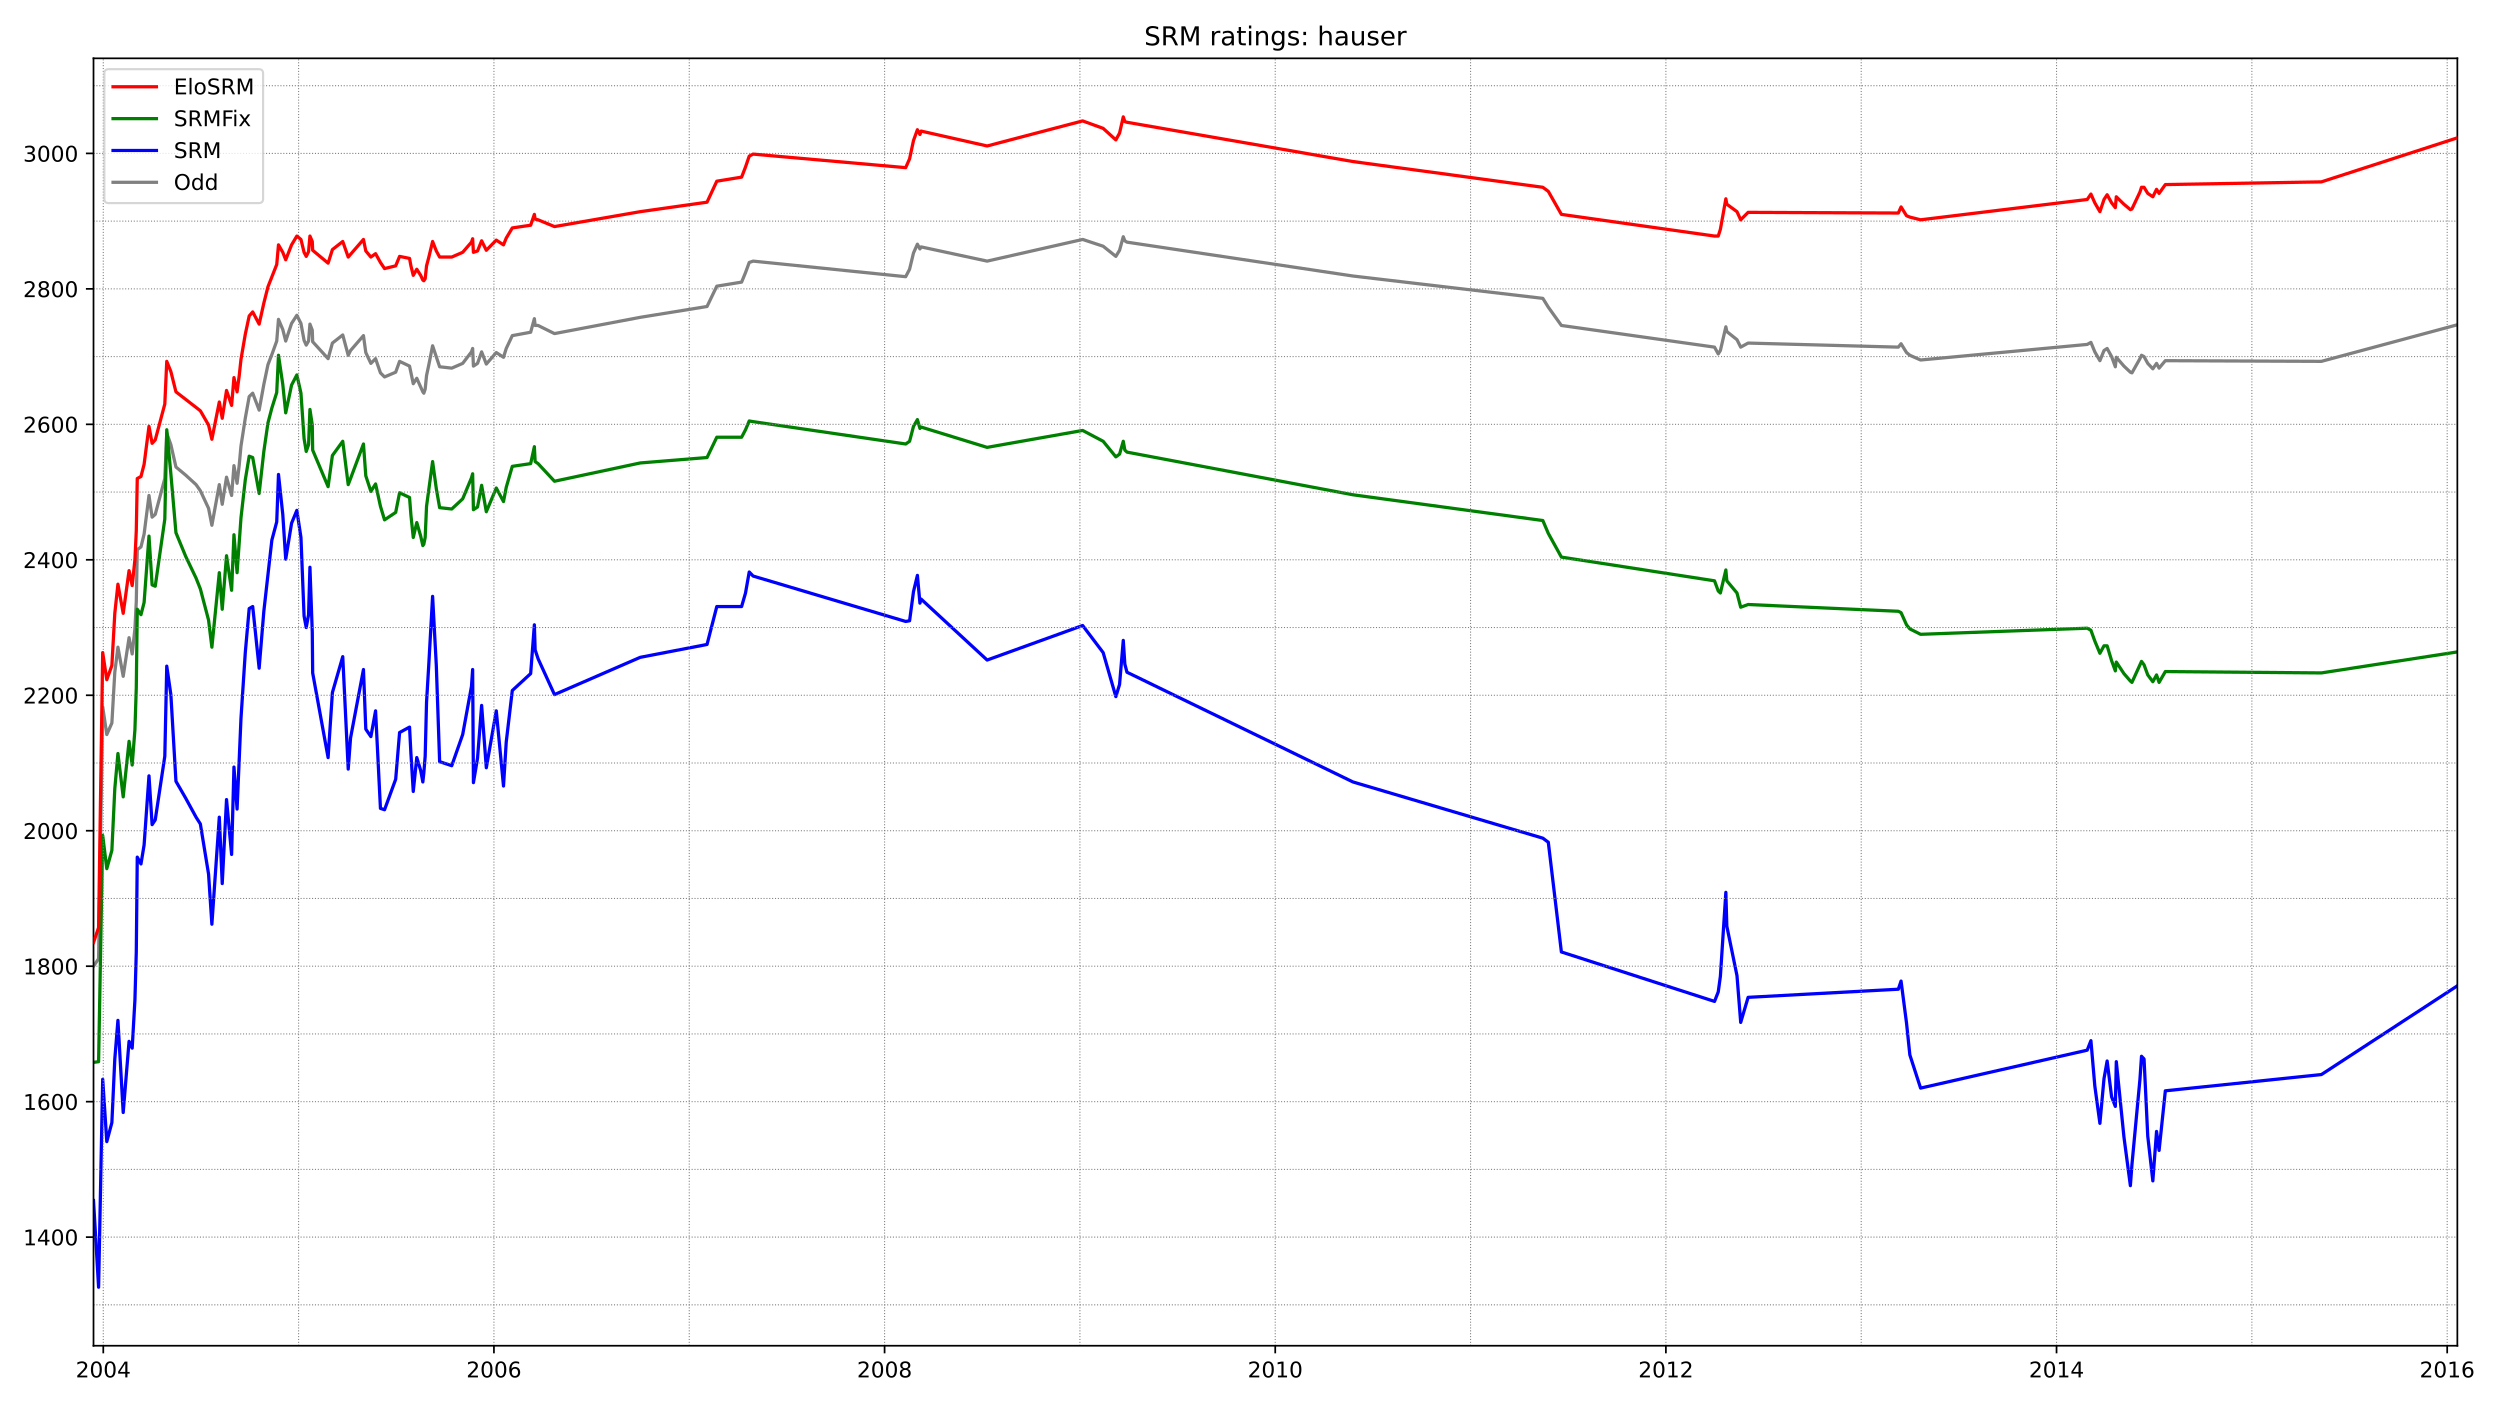 <?xml version="1.0" encoding="utf-8" standalone="no"?>
<!DOCTYPE svg PUBLIC "-//W3C//DTD SVG 1.1//EN"
  "http://www.w3.org/Graphics/SVG/1.1/DTD/svg11.dtd">
<!-- Created with matplotlib (https://matplotlib.org/) -->
<svg height="648pt" version="1.1" viewBox="0 0 1152 648" width="1152pt" xmlns="http://www.w3.org/2000/svg" xmlns:xlink="http://www.w3.org/1999/xlink">
 <defs>
  <style type="text/css">*{stroke-linecap:butt;stroke-linejoin:round;}</style>
 </defs>
 <g id="figure_1">
  <g id="patch_1">
   <path d="M 0 648 
L 1152 648 
L 1152 0 
L 0 0 
z
" style="fill:#ffffff;"/>
  </g>
  <g id="axes_1">
   <g id="patch_2">
    <path d="M 43.09 620.12 
L 1132.346 620.12 
L 1132.346 26.88 
L 43.09 26.88 
z
" style="fill:#ffffff;"/>
   </g>
   <g id="line2d_1">
    <path clip-path="url(#pc96d328f8b)" d="M 43.09 445.219 
L 45.43 441.786 
L 47.32 325.685 
L 49.21 338.481 
L 51.551 333.175 
L 52.901 309.768 
L 54.341 298.22 
L 56.771 311.64 
L 59.471 293.85 
L 60.911 301.341 
L 62.171 289.793 
L 62.801 277.309 
L 63.251 253.277 
L 64.962 252.029 
L 66.402 246.099 
L 68.652 228.309 
L 70.092 238.297 
L 71.532 237.048 
L 75.942 220.507 
L 76.842 199.596 
L 78.732 204.902 
L 81.073 215.201 
L 85.573 218.946 
L 90.343 223.316 
L 92.323 226.125 
L 96.104 234.239 
L 97.634 242.042 
L 101.054 223.316 
L 102.404 232.367 
L 104.384 219.883 
L 106.724 228.309 
L 107.805 214.577 
L 109.245 222.692 
L 110.235 214.265 
L 111.045 205.526 
L 113.025 192.73 
L 114.825 182.743 
L 116.445 181.182 
L 119.415 188.985 
L 121.575 177.125 
L 123.466 168.074 
L 125.266 163.393 
L 127.516 157.151 
L 128.326 147.163 
L 130.306 151.845 
L 131.656 157.151 
L 134.356 149.036 
L 136.787 145.291 
L 138.677 149.036 
L 140.117 156.839 
L 141.107 159.023 
L 142.187 157.151 
L 142.817 149.348 
L 143.897 152.157 
L 144.077 157.463 
L 151.188 165.265 
L 153.168 158.087 
L 157.938 154.342 
L 160.458 163.705 
L 161.538 161.52 
L 167.479 154.654 
L 168.559 162.456 
L 170.899 167.45 
L 173.059 165.265 
L 175.309 171.819 
L 177.199 173.692 
L 182.33 171.507 
L 184.13 166.514 
L 188.72 168.698 
L 190.43 176.813 
L 192.05 174.316 
L 194.841 180.558 
L 195.291 181.182 
L 195.921 179.31 
L 196.551 173.068 
L 197.541 168.386 
L 199.341 159.335 
L 202.581 169.01 
L 208.162 169.635 
L 213.202 167.45 
L 217.252 162.144 
L 217.792 160.584 
L 218.152 168.698 
L 220.042 167.45 
L 221.933 162.144 
L 224.093 167.762 
L 228.683 162.456 
L 232.013 164.641 
L 233.273 160.584 
L 236.063 154.654 
L 244.524 153.093 
L 246.234 146.851 
L 246.594 149.972 
L 247.944 149.972 
L 255.505 153.718 
L 295.018 146.227 
L 325.8 141.234 
L 330.3 131.87 
L 341.731 129.998 
L 343.531 125.628 
L 345.241 120.947 
L 347.041 120.323 
L 417.336 127.501 
L 419.136 124.068 
L 420.936 116.578 
L 422.737 112.52 
L 423.907 114.705 
L 424.447 113.769 
L 454.869 120.323 
L 498.882 110.336 
L 508.333 113.457 
L 514.183 118.138 
L 515.893 115.329 
L 517.603 109.087 
L 518.323 110.96 
L 519.313 111.584 
L 623.451 127.189 
L 710.937 137.488 
L 713.457 141.546 
L 719.487 149.972 
L 790.052 159.96 
L 791.762 163.081 
L 792.752 161.52 
L 795.273 150.597 
L 795.723 152.781 
L 800.403 156.526 
L 802.113 159.96 
L 805.533 158.087 
L 874.748 159.96 
L 876.008 158.399 
L 878.528 162.456 
L 880.059 163.705 
L 885.009 165.889 
L 961.784 158.711 
L 963.494 157.775 
L 965.295 162.144 
L 967.635 166.202 
L 969.525 161.52 
L 970.965 160.584 
L 973.035 164.329 
L 974.745 169.01 
L 975.195 164.641 
L 978.705 168.698 
L 981.676 171.507 
L 982.396 171.819 
L 986.086 165.265 
L 986.806 163.705 
L 987.976 164.329 
L 989.686 167.45 
L 992.026 169.947 
L 993.736 167.45 
L 994.907 169.635 
L 997.787 166.202 
L 1069.702 166.514 
L 1132.346 149.66 
L 1132.346 149.66 
" style="fill:none;stroke:#808080;stroke-linecap:square;stroke-width:1.5;"/>
   </g>
   <g id="line2d_2">
    <path clip-path="url(#pc96d328f8b)" d="M 43.09 553.206 
L 45.43 593.155 
L 47.32 497.34 
L 49.21 526.053 
L 51.551 517.314 
L 52.901 487.977 
L 54.341 470.187 
L 56.771 512.633 
L 59.471 479.862 
L 60.911 482.983 
L 62.171 460.824 
L 62.801 438.665 
L 63.251 394.971 
L 64.962 398.092 
L 66.402 389.353 
L 68.652 357.519 
L 70.092 379.99 
L 71.532 377.805 
L 75.942 348.468 
L 76.842 306.959 
L 78.732 320.067 
L 81.073 360.016 
L 85.573 367.818 
L 90.343 376.557 
L 92.323 379.678 
L 96.104 402.773 
L 97.634 425.869 
L 101.054 376.557 
L 102.404 407.143 
L 104.384 368.442 
L 106.724 393.723 
L 107.805 353.462 
L 109.245 372.812 
L 111.045 330.99 
L 113.025 300.717 
L 114.825 280.43 
L 116.445 279.494 
L 119.415 307.895 
L 121.575 281.679 
L 125.266 248.908 
L 127.516 240.481 
L 128.326 218.634 
L 130.306 237.048 
L 131.656 257.647 
L 134.356 241.106 
L 136.787 235.176 
L 138.677 247.66 
L 140.117 283.863 
L 141.107 289.169 
L 142.187 283.239 
L 142.817 261.392 
L 143.897 291.354 
L 144.077 310.08 
L 151.188 349.092 
L 153.168 319.131 
L 157.938 302.589 
L 160.458 354.398 
L 161.538 340.041 
L 167.479 308.519 
L 168.559 335.984 
L 170.899 339.417 
L 173.059 327.557 
L 175.309 372.5 
L 177.199 373.124 
L 182.33 359.079 
L 184.13 337.545 
L 188.72 335.048 
L 189.35 347.22 
L 190.43 364.697 
L 192.05 349.092 
L 193.851 355.022 
L 194.841 360.328 
L 195.291 356.271 
L 195.921 348.468 
L 196.551 323.5 
L 197.541 306.959 
L 199.341 274.812 
L 201.051 306.647 
L 202.581 350.965 
L 208.162 352.837 
L 213.202 338.481 
L 217.252 316.322 
L 217.792 308.519 
L 218.152 360.64 
L 220.042 349.404 
L 221.933 325.061 
L 224.093 353.774 
L 228.683 327.557 
L 232.013 362.2 
L 233.273 341.914 
L 236.063 318.194 
L 244.524 310.392 
L 246.234 287.921 
L 246.594 299.468 
L 247.944 303.526 
L 255.505 320.067 
L 295.018 302.901 
L 325.8 296.971 
L 330.3 279.494 
L 341.731 279.494 
L 343.531 273.252 
L 345.241 263.577 
L 347.041 265.449 
L 417.336 286.36 
L 419.136 286.048 
L 420.936 272.628 
L 422.737 265.137 
L 423.907 277.933 
L 424.447 276.061 
L 454.869 304.15 
L 498.882 288.233 
L 508.333 300.717 
L 514.183 321.003 
L 515.893 315.385 
L 517.603 295.099 
L 518.323 306.022 
L 519.313 309.768 
L 623.451 360.328 
L 710.937 386.232 
L 713.457 388.105 
L 719.487 438.665 
L 790.052 461.448 
L 791.762 457.079 
L 792.752 449.901 
L 795.273 411.2 
L 795.723 426.805 
L 800.403 449.588 
L 802.113 471.123 
L 805.533 459.576 
L 874.748 455.83 
L 876.008 452.085 
L 878.528 471.435 
L 880.059 486.104 
L 885.009 501.397 
L 961.784 483.919 
L 963.494 479.55 
L 965.295 500.461 
L 967.635 517.626 
L 969.525 497.028 
L 970.965 488.913 
L 973.035 505.454 
L 974.745 509.824 
L 975.195 489.225 
L 978.705 523.868 
L 981.676 546.34 
L 982.396 536.664 
L 986.086 497.34 
L 986.806 486.728 
L 987.976 487.977 
L 989.686 523.556 
L 992.026 544.155 
L 993.736 521.372 
L 994.907 530.11 
L 997.787 502.645 
L 1069.702 495.155 
L 1132.346 454.27 
L 1132.346 454.27 
" style="fill:none;stroke:#0000ff;stroke-linecap:square;stroke-width:1.5;"/>
   </g>
   <g id="matplotlib.axis_1">
    <g id="xtick_1">
     <g id="line2d_3">
      <defs>
       <path d="M 0 0 
L 0 3.5 
" id="m92bef6c85a" style="stroke:#000000;stroke-width:0.8;"/>
      </defs>
      <g>
       <use style="stroke:#000000;stroke-width:0.8;" x="47.59" xlink:href="#m92bef6c85a" y="620.12"/>
      </g>
     </g>
     <g id="text_1">
      <!-- 2004 -->
      <g transform="translate(34.865 634.718)scale(0.1 -0.1)">
       <defs>
        <path d="M 19.188 8.297 
L 53.609 8.297 
L 53.609 0 
L 7.328 0 
L 7.328 8.297 
Q 12.938 14.109 22.625 23.891 
Q 32.328 33.688 34.812 36.531 
Q 39.547 41.844 41.422 45.531 
Q 43.312 49.219 43.312 52.781 
Q 43.312 58.594 39.234 62.25 
Q 35.156 65.922 28.609 65.922 
Q 23.969 65.922 18.812 64.312 
Q 13.672 62.703 7.812 59.422 
L 7.812 69.391 
Q 13.766 71.781 18.938 73 
Q 24.125 74.219 28.422 74.219 
Q 39.75 74.219 46.484 68.547 
Q 53.219 62.891 53.219 53.422 
Q 53.219 48.922 51.531 44.891 
Q 49.859 40.875 45.406 35.406 
Q 44.188 33.984 37.641 27.219 
Q 31.109 20.453 19.188 8.297 
z
" id="DejaVuSans-50"/>
        <path d="M 31.781 66.406 
Q 24.172 66.406 20.328 58.906 
Q 16.5 51.422 16.5 36.375 
Q 16.5 21.391 20.328 13.891 
Q 24.172 6.391 31.781 6.391 
Q 39.453 6.391 43.281 13.891 
Q 47.125 21.391 47.125 36.375 
Q 47.125 51.422 43.281 58.906 
Q 39.453 66.406 31.781 66.406 
z
M 31.781 74.219 
Q 44.047 74.219 50.516 64.516 
Q 56.984 54.828 56.984 36.375 
Q 56.984 17.969 50.516 8.266 
Q 44.047 -1.422 31.781 -1.422 
Q 19.531 -1.422 13.062 8.266 
Q 6.594 17.969 6.594 36.375 
Q 6.594 54.828 13.062 64.516 
Q 19.531 74.219 31.781 74.219 
z
" id="DejaVuSans-48"/>
        <path d="M 37.797 64.312 
L 12.891 25.391 
L 37.797 25.391 
z
M 35.203 72.906 
L 47.609 72.906 
L 47.609 25.391 
L 58.016 25.391 
L 58.016 17.188 
L 47.609 17.188 
L 47.609 0 
L 37.797 0 
L 37.797 17.188 
L 4.891 17.188 
L 4.891 26.703 
z
" id="DejaVuSans-52"/>
       </defs>
       <use xlink:href="#DejaVuSans-50"/>
       <use x="63.623" xlink:href="#DejaVuSans-48"/>
       <use x="127.246" xlink:href="#DejaVuSans-48"/>
       <use x="190.869" xlink:href="#DejaVuSans-52"/>
      </g>
     </g>
    </g>
    <g id="xtick_2">
     <g id="line2d_4">
      <g>
       <use style="stroke:#000000;stroke-width:0.8;" x="227.603" xlink:href="#m92bef6c85a" y="620.12"/>
      </g>
     </g>
     <g id="text_2">
      <!-- 2006 -->
      <g transform="translate(214.878 634.718)scale(0.1 -0.1)">
       <defs>
        <path d="M 33.016 40.375 
Q 26.375 40.375 22.484 35.828 
Q 18.609 31.297 18.609 23.391 
Q 18.609 15.531 22.484 10.953 
Q 26.375 6.391 33.016 6.391 
Q 39.656 6.391 43.531 10.953 
Q 47.406 15.531 47.406 23.391 
Q 47.406 31.297 43.531 35.828 
Q 39.656 40.375 33.016 40.375 
z
M 52.594 71.297 
L 52.594 62.312 
Q 48.875 64.062 45.094 64.984 
Q 41.312 65.922 37.594 65.922 
Q 27.828 65.922 22.672 59.328 
Q 17.531 52.734 16.797 39.406 
Q 19.672 43.656 24.016 45.922 
Q 28.375 48.188 33.594 48.188 
Q 44.578 48.188 50.953 41.516 
Q 57.328 34.859 57.328 23.391 
Q 57.328 12.156 50.688 5.359 
Q 44.047 -1.422 33.016 -1.422 
Q 20.359 -1.422 13.672 8.266 
Q 6.984 17.969 6.984 36.375 
Q 6.984 53.656 15.188 63.938 
Q 23.391 74.219 37.203 74.219 
Q 40.922 74.219 44.703 73.484 
Q 48.484 72.75 52.594 71.297 
z
" id="DejaVuSans-54"/>
       </defs>
       <use xlink:href="#DejaVuSans-50"/>
       <use x="63.623" xlink:href="#DejaVuSans-48"/>
       <use x="127.246" xlink:href="#DejaVuSans-48"/>
       <use x="190.869" xlink:href="#DejaVuSans-54"/>
      </g>
     </g>
    </g>
    <g id="xtick_3">
     <g id="line2d_5">
      <g>
       <use style="stroke:#000000;stroke-width:0.8;" x="407.615" xlink:href="#m92bef6c85a" y="620.12"/>
      </g>
     </g>
     <g id="text_3">
      <!-- 2008 -->
      <g transform="translate(394.89 634.718)scale(0.1 -0.1)">
       <defs>
        <path d="M 31.781 34.625 
Q 24.75 34.625 20.719 30.859 
Q 16.703 27.094 16.703 20.516 
Q 16.703 13.922 20.719 10.156 
Q 24.75 6.391 31.781 6.391 
Q 38.812 6.391 42.859 10.172 
Q 46.922 13.969 46.922 20.516 
Q 46.922 27.094 42.891 30.859 
Q 38.875 34.625 31.781 34.625 
z
M 21.922 38.812 
Q 15.578 40.375 12.031 44.719 
Q 8.5 49.078 8.5 55.328 
Q 8.5 64.062 14.719 69.141 
Q 20.953 74.219 31.781 74.219 
Q 42.672 74.219 48.875 69.141 
Q 55.078 64.062 55.078 55.328 
Q 55.078 49.078 51.531 44.719 
Q 48 40.375 41.703 38.812 
Q 48.828 37.156 52.797 32.312 
Q 56.781 27.484 56.781 20.516 
Q 56.781 9.906 50.312 4.234 
Q 43.844 -1.422 31.781 -1.422 
Q 19.734 -1.422 13.25 4.234 
Q 6.781 9.906 6.781 20.516 
Q 6.781 27.484 10.781 32.312 
Q 14.797 37.156 21.922 38.812 
z
M 18.312 54.391 
Q 18.312 48.734 21.844 45.562 
Q 25.391 42.391 31.781 42.391 
Q 38.141 42.391 41.719 45.562 
Q 45.312 48.734 45.312 54.391 
Q 45.312 60.062 41.719 63.234 
Q 38.141 66.406 31.781 66.406 
Q 25.391 66.406 21.844 63.234 
Q 18.312 60.062 18.312 54.391 
z
" id="DejaVuSans-56"/>
       </defs>
       <use xlink:href="#DejaVuSans-50"/>
       <use x="63.623" xlink:href="#DejaVuSans-48"/>
       <use x="127.246" xlink:href="#DejaVuSans-48"/>
       <use x="190.869" xlink:href="#DejaVuSans-56"/>
      </g>
     </g>
    </g>
    <g id="xtick_4">
     <g id="line2d_6">
      <g>
       <use style="stroke:#000000;stroke-width:0.8;" x="587.628" xlink:href="#m92bef6c85a" y="620.12"/>
      </g>
     </g>
     <g id="text_4">
      <!-- 2010 -->
      <g transform="translate(574.903 634.718)scale(0.1 -0.1)">
       <defs>
        <path d="M 12.406 8.297 
L 28.516 8.297 
L 28.516 63.922 
L 10.984 60.406 
L 10.984 69.391 
L 28.422 72.906 
L 38.281 72.906 
L 38.281 8.297 
L 54.391 8.297 
L 54.391 0 
L 12.406 0 
z
" id="DejaVuSans-49"/>
       </defs>
       <use xlink:href="#DejaVuSans-50"/>
       <use x="63.623" xlink:href="#DejaVuSans-48"/>
       <use x="127.246" xlink:href="#DejaVuSans-49"/>
       <use x="190.869" xlink:href="#DejaVuSans-48"/>
      </g>
     </g>
    </g>
    <g id="xtick_5">
     <g id="line2d_7">
      <g>
       <use style="stroke:#000000;stroke-width:0.8;" x="767.641" xlink:href="#m92bef6c85a" y="620.12"/>
      </g>
     </g>
     <g id="text_5">
      <!-- 2012 -->
      <g transform="translate(754.916 634.718)scale(0.1 -0.1)">
       <use xlink:href="#DejaVuSans-50"/>
       <use x="63.623" xlink:href="#DejaVuSans-48"/>
       <use x="127.246" xlink:href="#DejaVuSans-49"/>
       <use x="190.869" xlink:href="#DejaVuSans-50"/>
      </g>
     </g>
    </g>
    <g id="xtick_6">
     <g id="line2d_8">
      <g>
       <use style="stroke:#000000;stroke-width:0.8;" x="947.653" xlink:href="#m92bef6c85a" y="620.12"/>
      </g>
     </g>
     <g id="text_6">
      <!-- 2014 -->
      <g transform="translate(934.928 634.718)scale(0.1 -0.1)">
       <use xlink:href="#DejaVuSans-50"/>
       <use x="63.623" xlink:href="#DejaVuSans-48"/>
       <use x="127.246" xlink:href="#DejaVuSans-49"/>
       <use x="190.869" xlink:href="#DejaVuSans-52"/>
      </g>
     </g>
    </g>
    <g id="xtick_7">
     <g id="line2d_9">
      <g>
       <use style="stroke:#000000;stroke-width:0.8;" x="1127.666" xlink:href="#m92bef6c85a" y="620.12"/>
      </g>
     </g>
     <g id="text_7">
      <!-- 2016 -->
      <g transform="translate(1114.941 634.718)scale(0.1 -0.1)">
       <use xlink:href="#DejaVuSans-50"/>
       <use x="63.623" xlink:href="#DejaVuSans-48"/>
       <use x="127.246" xlink:href="#DejaVuSans-49"/>
       <use x="190.869" xlink:href="#DejaVuSans-54"/>
      </g>
     </g>
    </g>
   </g>
   <g id="matplotlib.axis_2">
    <g id="ytick_1">
     <g id="line2d_10">
      <defs>
       <path d="M 0 0 
L -3.5 0 
" id="med035b6b51" style="stroke:#000000;stroke-width:0.8;"/>
      </defs>
      <g>
       <use style="stroke:#000000;stroke-width:0.8;" x="43.09" xlink:href="#med035b6b51" y="570.059"/>
      </g>
     </g>
     <g id="text_8">
      <!-- 1400 -->
      <g transform="translate(10.64 573.858)scale(0.1 -0.1)">
       <use xlink:href="#DejaVuSans-49"/>
       <use x="63.623" xlink:href="#DejaVuSans-52"/>
       <use x="127.246" xlink:href="#DejaVuSans-48"/>
       <use x="190.869" xlink:href="#DejaVuSans-48"/>
      </g>
     </g>
    </g>
    <g id="ytick_2">
     <g id="line2d_11">
      <g>
       <use style="stroke:#000000;stroke-width:0.8;" x="43.09" xlink:href="#med035b6b51" y="507.639"/>
      </g>
     </g>
     <g id="text_9">
      <!-- 1600 -->
      <g transform="translate(10.64 511.438)scale(0.1 -0.1)">
       <use xlink:href="#DejaVuSans-49"/>
       <use x="63.623" xlink:href="#DejaVuSans-54"/>
       <use x="127.246" xlink:href="#DejaVuSans-48"/>
       <use x="190.869" xlink:href="#DejaVuSans-48"/>
      </g>
     </g>
    </g>
    <g id="ytick_3">
     <g id="line2d_12">
      <g>
       <use style="stroke:#000000;stroke-width:0.8;" x="43.09" xlink:href="#med035b6b51" y="445.219"/>
      </g>
     </g>
     <g id="text_10">
      <!-- 1800 -->
      <g transform="translate(10.64 449.018)scale(0.1 -0.1)">
       <use xlink:href="#DejaVuSans-49"/>
       <use x="63.623" xlink:href="#DejaVuSans-56"/>
       <use x="127.246" xlink:href="#DejaVuSans-48"/>
       <use x="190.869" xlink:href="#DejaVuSans-48"/>
      </g>
     </g>
    </g>
    <g id="ytick_4">
     <g id="line2d_13">
      <g>
       <use style="stroke:#000000;stroke-width:0.8;" x="43.09" xlink:href="#med035b6b51" y="382.799"/>
      </g>
     </g>
     <g id="text_11">
      <!-- 2000 -->
      <g transform="translate(10.64 386.598)scale(0.1 -0.1)">
       <use xlink:href="#DejaVuSans-50"/>
       <use x="63.623" xlink:href="#DejaVuSans-48"/>
       <use x="127.246" xlink:href="#DejaVuSans-48"/>
       <use x="190.869" xlink:href="#DejaVuSans-48"/>
      </g>
     </g>
    </g>
    <g id="ytick_5">
     <g id="line2d_14">
      <g>
       <use style="stroke:#000000;stroke-width:0.8;" x="43.09" xlink:href="#med035b6b51" y="320.379"/>
      </g>
     </g>
     <g id="text_12">
      <!-- 2200 -->
      <g transform="translate(10.64 324.178)scale(0.1 -0.1)">
       <use xlink:href="#DejaVuSans-50"/>
       <use x="63.623" xlink:href="#DejaVuSans-50"/>
       <use x="127.246" xlink:href="#DejaVuSans-48"/>
       <use x="190.869" xlink:href="#DejaVuSans-48"/>
      </g>
     </g>
    </g>
    <g id="ytick_6">
     <g id="line2d_15">
      <g>
       <use style="stroke:#000000;stroke-width:0.8;" x="43.09" xlink:href="#med035b6b51" y="257.959"/>
      </g>
     </g>
     <g id="text_13">
      <!-- 2400 -->
      <g transform="translate(10.64 261.758)scale(0.1 -0.1)">
       <use xlink:href="#DejaVuSans-50"/>
       <use x="63.623" xlink:href="#DejaVuSans-52"/>
       <use x="127.246" xlink:href="#DejaVuSans-48"/>
       <use x="190.869" xlink:href="#DejaVuSans-48"/>
      </g>
     </g>
    </g>
    <g id="ytick_7">
     <g id="line2d_16">
      <g>
       <use style="stroke:#000000;stroke-width:0.8;" x="43.09" xlink:href="#med035b6b51" y="195.539"/>
      </g>
     </g>
     <g id="text_14">
      <!-- 2600 -->
      <g transform="translate(10.64 199.338)scale(0.1 -0.1)">
       <use xlink:href="#DejaVuSans-50"/>
       <use x="63.623" xlink:href="#DejaVuSans-54"/>
       <use x="127.246" xlink:href="#DejaVuSans-48"/>
       <use x="190.869" xlink:href="#DejaVuSans-48"/>
      </g>
     </g>
    </g>
    <g id="ytick_8">
     <g id="line2d_17">
      <g>
       <use style="stroke:#000000;stroke-width:0.8;" x="43.09" xlink:href="#med035b6b51" y="133.119"/>
      </g>
     </g>
     <g id="text_15">
      <!-- 2800 -->
      <g transform="translate(10.64 136.918)scale(0.1 -0.1)">
       <use xlink:href="#DejaVuSans-50"/>
       <use x="63.623" xlink:href="#DejaVuSans-56"/>
       <use x="127.246" xlink:href="#DejaVuSans-48"/>
       <use x="190.869" xlink:href="#DejaVuSans-48"/>
      </g>
     </g>
    </g>
    <g id="ytick_9">
     <g id="line2d_18">
      <g>
       <use style="stroke:#000000;stroke-width:0.8;" x="43.09" xlink:href="#med035b6b51" y="70.699"/>
      </g>
     </g>
     <g id="text_16">
      <!-- 3000 -->
      <g transform="translate(10.64 74.498)scale(0.1 -0.1)">
       <defs>
        <path d="M 40.578 39.312 
Q 47.656 37.797 51.625 33 
Q 55.609 28.219 55.609 21.188 
Q 55.609 10.406 48.188 4.484 
Q 40.766 -1.422 27.094 -1.422 
Q 22.516 -1.422 17.656 -0.516 
Q 12.797 0.391 7.625 2.203 
L 7.625 11.719 
Q 11.719 9.328 16.594 8.109 
Q 21.484 6.891 26.812 6.891 
Q 36.078 6.891 40.938 10.547 
Q 45.797 14.203 45.797 21.188 
Q 45.797 27.641 41.281 31.266 
Q 36.766 34.906 28.719 34.906 
L 20.219 34.906 
L 20.219 43.016 
L 29.109 43.016 
Q 36.375 43.016 40.234 45.922 
Q 44.094 48.828 44.094 54.297 
Q 44.094 59.906 40.109 62.906 
Q 36.141 65.922 28.719 65.922 
Q 24.656 65.922 20.016 65.031 
Q 15.375 64.156 9.812 62.312 
L 9.812 71.094 
Q 15.438 72.656 20.344 73.438 
Q 25.25 74.219 29.594 74.219 
Q 40.828 74.219 47.359 69.109 
Q 53.906 64.016 53.906 55.328 
Q 53.906 49.266 50.438 45.094 
Q 46.969 40.922 40.578 39.312 
z
" id="DejaVuSans-51"/>
       </defs>
       <use xlink:href="#DejaVuSans-51"/>
       <use x="63.623" xlink:href="#DejaVuSans-48"/>
       <use x="127.246" xlink:href="#DejaVuSans-48"/>
       <use x="190.869" xlink:href="#DejaVuSans-48"/>
      </g>
     </g>
    </g>
   </g>
   <g id="line2d_19">
    <path clip-path="url(#pc96d328f8b)" d="M 43.09 489.537 
L 45.43 489.225 
L 47.32 384.984 
L 49.21 400.277 
L 51.551 391.85 
L 52.901 363.449 
L 54.341 347.22 
L 56.771 367.194 
L 59.471 341.602 
L 60.911 352.525 
L 62.171 336.296 
L 62.801 316.946 
L 63.251 280.742 
L 64.962 283.239 
L 66.402 277.621 
L 68.652 247.035 
L 70.092 269.507 
L 71.532 270.131 
L 75.942 239.233 
L 76.842 198.036 
L 78.732 218.322 
L 81.073 245.475 
L 85.573 256.398 
L 90.343 266.386 
L 92.323 271.379 
L 96.104 285.736 
L 97.634 298.22 
L 101.054 263.889 
L 102.404 280.742 
L 104.384 256.086 
L 106.724 272.003 
L 107.805 246.411 
L 109.245 263.889 
L 111.045 238.609 
L 113.025 221.131 
L 114.825 210.208 
L 116.445 210.832 
L 119.415 227.373 
L 121.575 208.023 
L 123.466 194.915 
L 125.266 188.049 
L 127.516 180.87 
L 128.326 163.705 
L 130.306 177.125 
L 131.656 190.233 
L 134.356 177.437 
L 136.787 172.756 
L 138.677 181.182 
L 140.117 202.093 
L 141.107 208.023 
L 142.187 204.902 
L 142.817 188.673 
L 143.897 195.851 
L 144.077 207.399 
L 151.188 224.252 
L 153.168 209.896 
L 157.938 203.341 
L 160.458 223.316 
L 161.538 220.507 
L 167.479 204.59 
L 168.559 219.259 
L 170.899 226.437 
L 173.059 223.004 
L 175.309 233.303 
L 177.199 239.545 
L 182.33 236.112 
L 184.13 227.061 
L 188.72 229.246 
L 189.35 237.36 
L 190.43 247.66 
L 192.05 240.793 
L 193.851 247.035 
L 194.841 251.405 
L 195.291 250.781 
L 195.921 247.66 
L 196.551 233.303 
L 199.341 212.704 
L 201.051 225.188 
L 202.581 233.927 
L 208.162 234.551 
L 213.202 229.87 
L 217.252 220.195 
L 217.792 218.322 
L 218.152 234.864 
L 220.042 233.615 
L 221.933 223.628 
L 224.093 235.8 
L 228.683 224.876 
L 232.013 231.118 
L 233.273 224.564 
L 236.063 214.889 
L 244.524 213.641 
L 246.234 205.838 
L 246.594 212.704 
L 247.944 213.641 
L 255.505 221.755 
L 295.018 213.329 
L 325.8 210.832 
L 330.3 201.469 
L 341.731 201.469 
L 343.531 198.036 
L 345.241 193.978 
L 347.041 194.291 
L 417.336 204.59 
L 419.136 203.341 
L 420.936 196.475 
L 422.737 193.354 
L 423.907 197.412 
L 424.447 196.787 
L 454.869 206.15 
L 498.882 198.348 
L 508.333 203.341 
L 514.183 210.52 
L 515.893 209.271 
L 517.603 203.341 
L 518.323 207.399 
L 519.313 208.335 
L 623.451 227.997 
L 710.937 239.857 
L 713.457 245.787 
L 719.487 256.711 
L 790.052 267.634 
L 791.762 272.316 
L 792.752 273.252 
L 795.273 262.64 
L 795.723 267.634 
L 800.403 273.252 
L 802.113 279.806 
L 805.533 278.558 
L 874.748 281.679 
L 876.008 282.303 
L 878.528 287.921 
L 880.059 289.793 
L 885.009 292.29 
L 961.784 289.481 
L 963.494 290.417 
L 965.295 295.411 
L 967.635 301.029 
L 969.525 297.596 
L 970.965 297.596 
L 973.035 304.462 
L 974.745 309.143 
L 975.195 305.086 
L 978.705 310.392 
L 981.676 313.825 
L 982.396 314.449 
L 986.806 304.774 
L 987.976 306.334 
L 989.686 311.016 
L 992.026 314.137 
L 993.736 311.016 
L 994.907 314.449 
L 997.787 309.455 
L 1069.702 310.08 
L 1132.346 300.405 
L 1132.346 300.405 
" style="fill:none;stroke:#008000;stroke-linecap:square;stroke-width:1.5;"/>
   </g>
   <g id="line2d_20">
    <path clip-path="url(#pc96d328f8b)" d="M 43.09 601.269 
L 1132.346 601.269 
" style="fill:none;stroke:#808080;stroke-dasharray:0.5,0.825;stroke-dashoffset:0;stroke-width:0.5;"/>
   </g>
   <g id="line2d_21">
    <path clip-path="url(#pc96d328f8b)" d="M 43.09 570.059 
L 1132.346 570.059 
" style="fill:none;stroke:#808080;stroke-dasharray:0.5,0.825;stroke-dashoffset:0;stroke-width:0.5;"/>
   </g>
   <g id="line2d_22">
    <path clip-path="url(#pc96d328f8b)" d="M 43.09 538.849 
L 1132.346 538.849 
" style="fill:none;stroke:#808080;stroke-dasharray:0.5,0.825;stroke-dashoffset:0;stroke-width:0.5;"/>
   </g>
   <g id="line2d_23">
    <path clip-path="url(#pc96d328f8b)" d="M 43.09 507.639 
L 1132.346 507.639 
" style="fill:none;stroke:#808080;stroke-dasharray:0.5,0.825;stroke-dashoffset:0;stroke-width:0.5;"/>
   </g>
   <g id="line2d_24">
    <path clip-path="url(#pc96d328f8b)" d="M 43.09 476.429 
L 1132.346 476.429 
" style="fill:none;stroke:#808080;stroke-dasharray:0.5,0.825;stroke-dashoffset:0;stroke-width:0.5;"/>
   </g>
   <g id="line2d_25">
    <path clip-path="url(#pc96d328f8b)" d="M 43.09 445.219 
L 1132.346 445.219 
" style="fill:none;stroke:#808080;stroke-dasharray:0.5,0.825;stroke-dashoffset:0;stroke-width:0.5;"/>
   </g>
   <g id="line2d_26">
    <path clip-path="url(#pc96d328f8b)" d="M 43.09 414.009 
L 1132.346 414.009 
" style="fill:none;stroke:#808080;stroke-dasharray:0.5,0.825;stroke-dashoffset:0;stroke-width:0.5;"/>
   </g>
   <g id="line2d_27">
    <path clip-path="url(#pc96d328f8b)" d="M 43.09 382.799 
L 1132.346 382.799 
" style="fill:none;stroke:#808080;stroke-dasharray:0.5,0.825;stroke-dashoffset:0;stroke-width:0.5;"/>
   </g>
   <g id="line2d_28">
    <path clip-path="url(#pc96d328f8b)" d="M 43.09 351.589 
L 1132.346 351.589 
" style="fill:none;stroke:#808080;stroke-dasharray:0.5,0.825;stroke-dashoffset:0;stroke-width:0.5;"/>
   </g>
   <g id="line2d_29">
    <path clip-path="url(#pc96d328f8b)" d="M 43.09 320.379 
L 1132.346 320.379 
" style="fill:none;stroke:#808080;stroke-dasharray:0.5,0.825;stroke-dashoffset:0;stroke-width:0.5;"/>
   </g>
   <g id="line2d_30">
    <path clip-path="url(#pc96d328f8b)" d="M 43.09 289.169 
L 1132.346 289.169 
" style="fill:none;stroke:#808080;stroke-dasharray:0.5,0.825;stroke-dashoffset:0;stroke-width:0.5;"/>
   </g>
   <g id="line2d_31">
    <path clip-path="url(#pc96d328f8b)" d="M 43.09 257.959 
L 1132.346 257.959 
" style="fill:none;stroke:#808080;stroke-dasharray:0.5,0.825;stroke-dashoffset:0;stroke-width:0.5;"/>
   </g>
   <g id="line2d_32">
    <path clip-path="url(#pc96d328f8b)" d="M 43.09 226.749 
L 1132.346 226.749 
" style="fill:none;stroke:#808080;stroke-dasharray:0.5,0.825;stroke-dashoffset:0;stroke-width:0.5;"/>
   </g>
   <g id="line2d_33">
    <path clip-path="url(#pc96d328f8b)" d="M 43.09 195.539 
L 1132.346 195.539 
" style="fill:none;stroke:#808080;stroke-dasharray:0.5,0.825;stroke-dashoffset:0;stroke-width:0.5;"/>
   </g>
   <g id="line2d_34">
    <path clip-path="url(#pc96d328f8b)" d="M 43.09 164.329 
L 1132.346 164.329 
" style="fill:none;stroke:#808080;stroke-dasharray:0.5,0.825;stroke-dashoffset:0;stroke-width:0.5;"/>
   </g>
   <g id="line2d_35">
    <path clip-path="url(#pc96d328f8b)" d="M 43.09 133.119 
L 1132.346 133.119 
" style="fill:none;stroke:#808080;stroke-dasharray:0.5,0.825;stroke-dashoffset:0;stroke-width:0.5;"/>
   </g>
   <g id="line2d_36">
    <path clip-path="url(#pc96d328f8b)" d="M 43.09 101.909 
L 1132.346 101.909 
" style="fill:none;stroke:#808080;stroke-dasharray:0.5,0.825;stroke-dashoffset:0;stroke-width:0.5;"/>
   </g>
   <g id="line2d_37">
    <path clip-path="url(#pc96d328f8b)" d="M 43.09 70.699 
L 1132.346 70.699 
" style="fill:none;stroke:#808080;stroke-dasharray:0.5,0.825;stroke-dashoffset:0;stroke-width:0.5;"/>
   </g>
   <g id="line2d_38">
    <path clip-path="url(#pc96d328f8b)" d="M 43.09 39.489 
L 1132.346 39.489 
" style="fill:none;stroke:#808080;stroke-dasharray:0.5,0.825;stroke-dashoffset:0;stroke-width:0.5;"/>
   </g>
   <g id="line2d_39">
    <path clip-path="url(#pc96d328f8b)" d="M 47.59 620.12 
L 47.59 26.88 
" style="fill:none;stroke:#808080;stroke-dasharray:0.5,0.825;stroke-dashoffset:0;stroke-width:0.5;"/>
   </g>
   <g id="line2d_40">
    <path clip-path="url(#pc96d328f8b)" d="M 137.597 620.12 
L 137.597 26.88 
" style="fill:none;stroke:#808080;stroke-dasharray:0.5,0.825;stroke-dashoffset:0;stroke-width:0.5;"/>
   </g>
   <g id="line2d_41">
    <path clip-path="url(#pc96d328f8b)" d="M 227.603 620.12 
L 227.603 26.88 
" style="fill:none;stroke:#808080;stroke-dasharray:0.5,0.825;stroke-dashoffset:0;stroke-width:0.5;"/>
   </g>
   <g id="line2d_42">
    <path clip-path="url(#pc96d328f8b)" d="M 317.609 620.12 
L 317.609 26.88 
" style="fill:none;stroke:#808080;stroke-dasharray:0.5,0.825;stroke-dashoffset:0;stroke-width:0.5;"/>
   </g>
   <g id="line2d_43">
    <path clip-path="url(#pc96d328f8b)" d="M 407.615 620.12 
L 407.615 26.88 
" style="fill:none;stroke:#808080;stroke-dasharray:0.5,0.825;stroke-dashoffset:0;stroke-width:0.5;"/>
   </g>
   <g id="line2d_44">
    <path clip-path="url(#pc96d328f8b)" d="M 497.622 620.12 
L 497.622 26.88 
" style="fill:none;stroke:#808080;stroke-dasharray:0.5,0.825;stroke-dashoffset:0;stroke-width:0.5;"/>
   </g>
   <g id="line2d_45">
    <path clip-path="url(#pc96d328f8b)" d="M 587.628 620.12 
L 587.628 26.88 
" style="fill:none;stroke:#808080;stroke-dasharray:0.5,0.825;stroke-dashoffset:0;stroke-width:0.5;"/>
   </g>
   <g id="line2d_46">
    <path clip-path="url(#pc96d328f8b)" d="M 677.634 620.12 
L 677.634 26.88 
" style="fill:none;stroke:#808080;stroke-dasharray:0.5,0.825;stroke-dashoffset:0;stroke-width:0.5;"/>
   </g>
   <g id="line2d_47">
    <path clip-path="url(#pc96d328f8b)" d="M 767.641 620.12 
L 767.641 26.88 
" style="fill:none;stroke:#808080;stroke-dasharray:0.5,0.825;stroke-dashoffset:0;stroke-width:0.5;"/>
   </g>
   <g id="line2d_48">
    <path clip-path="url(#pc96d328f8b)" d="M 857.647 620.12 
L 857.647 26.88 
" style="fill:none;stroke:#808080;stroke-dasharray:0.5,0.825;stroke-dashoffset:0;stroke-width:0.5;"/>
   </g>
   <g id="line2d_49">
    <path clip-path="url(#pc96d328f8b)" d="M 947.653 620.12 
L 947.653 26.88 
" style="fill:none;stroke:#808080;stroke-dasharray:0.5,0.825;stroke-dashoffset:0;stroke-width:0.5;"/>
   </g>
   <g id="line2d_50">
    <path clip-path="url(#pc96d328f8b)" d="M 1037.66 620.12 
L 1037.66 26.88 
" style="fill:none;stroke:#808080;stroke-dasharray:0.5,0.825;stroke-dashoffset:0;stroke-width:0.5;"/>
   </g>
   <g id="line2d_51">
    <path clip-path="url(#pc96d328f8b)" d="M 1127.666 620.12 
L 1127.666 26.88 
" style="fill:none;stroke:#808080;stroke-dasharray:0.5,0.825;stroke-dashoffset:0;stroke-width:0.5;"/>
   </g>
   <g id="patch_3">
    <path d="M 43.09 620.12 
L 43.09 26.88 
" style="fill:none;stroke:#000000;stroke-linecap:square;stroke-linejoin:miter;stroke-width:0.8;"/>
   </g>
   <g id="patch_4">
    <path d="M 1132.346 620.12 
L 1132.346 26.88 
" style="fill:none;stroke:#000000;stroke-linecap:square;stroke-linejoin:miter;stroke-width:0.8;"/>
   </g>
   <g id="patch_5">
    <path d="M 43.09 620.12 
L 1132.346 620.12 
" style="fill:none;stroke:#000000;stroke-linecap:square;stroke-linejoin:miter;stroke-width:0.8;"/>
   </g>
   <g id="patch_6">
    <path d="M 43.09 26.88 
L 1132.346 26.88 
" style="fill:none;stroke:#000000;stroke-linecap:square;stroke-linejoin:miter;stroke-width:0.8;"/>
   </g>
   <g id="line2d_52">
    <path clip-path="url(#pc96d328f8b)" d="M 43.09 434.296 
L 45.43 427.429 
L 47.32 300.717 
L 49.21 313.201 
L 51.551 306.647 
L 52.901 282.615 
L 54.341 269.195 
L 56.771 282.615 
L 59.471 262.953 
L 60.911 269.819 
L 62.171 257.959 
L 62.801 244.539 
L 63.251 220.507 
L 64.962 219.571 
L 66.402 213.953 
L 68.652 196.475 
L 70.092 204.278 
L 71.532 202.717 
L 75.942 186.176 
L 76.842 166.514 
L 78.732 171.195 
L 81.073 180.558 
L 90.343 187.736 
L 92.323 189.297 
L 96.104 195.851 
L 97.634 202.405 
L 101.054 185.24 
L 102.404 192.73 
L 104.384 179.934 
L 106.724 186.8 
L 107.805 174.004 
L 109.245 180.558 
L 110.235 173.068 
L 111.045 165.577 
L 113.025 154.03 
L 114.825 145.603 
L 116.445 143.73 
L 119.415 149.348 
L 121.575 139.673 
L 123.466 132.183 
L 127.516 121.883 
L 128.326 112.832 
L 130.306 116.265 
L 131.656 119.699 
L 134.356 112.832 
L 136.787 108.775 
L 138.677 110.336 
L 140.117 116.265 
L 141.107 118.138 
L 142.187 115.953 
L 142.817 108.775 
L 143.897 111.272 
L 144.077 115.329 
L 151.188 121.259 
L 153.168 115.017 
L 157.938 111.272 
L 160.458 118.45 
L 167.479 110.336 
L 168.559 115.641 
L 170.899 118.45 
L 173.059 116.89 
L 175.309 120.947 
L 177.199 123.756 
L 182.33 122.507 
L 184.13 118.138 
L 188.72 119.074 
L 189.35 122.507 
L 190.43 126.877 
L 192.05 124.068 
L 193.851 126.877 
L 194.841 129.062 
L 195.291 129.374 
L 195.921 128.437 
L 196.551 122.507 
L 197.541 118.762 
L 199.341 111.272 
L 201.051 115.641 
L 202.581 118.45 
L 208.162 118.45 
L 213.202 116.265 
L 217.252 111.584 
L 217.792 110.023 
L 218.152 116.265 
L 220.042 115.641 
L 221.933 110.96 
L 224.093 115.329 
L 228.683 110.648 
L 232.013 112.832 
L 233.273 109.711 
L 236.063 105.03 
L 244.524 103.781 
L 246.234 98.788 
L 246.594 100.973 
L 247.944 101.285 
L 255.505 104.406 
L 295.018 97.539 
L 325.8 93.17 
L 330.3 83.495 
L 341.731 81.622 
L 343.531 76.941 
L 345.241 71.947 
L 347.041 71.011 
L 417.336 77.253 
L 419.136 73.196 
L 420.936 64.769 
L 422.737 59.775 
L 423.907 61.96 
L 424.447 60.4 
L 454.869 67.266 
L 498.882 55.718 
L 508.333 59.151 
L 514.183 64.457 
L 515.893 61.336 
L 517.603 53.845 
L 518.323 56.03 
L 519.313 56.342 
L 623.451 74.444 
L 710.937 86.304 
L 713.457 88.176 
L 719.487 98.788 
L 790.052 108.775 
L 791.762 108.775 
L 792.752 105.654 
L 795.273 91.61 
L 795.723 94.106 
L 800.403 97.539 
L 802.113 101.285 
L 805.533 97.852 
L 874.748 98.164 
L 876.008 95.355 
L 878.528 99.412 
L 880.059 100.036 
L 885.009 101.285 
L 961.784 91.922 
L 963.494 89.425 
L 965.295 93.482 
L 967.635 97.539 
L 969.525 91.922 
L 970.965 89.737 
L 973.035 93.482 
L 974.745 95.667 
L 975.195 90.673 
L 978.705 94.106 
L 981.676 96.603 
L 982.396 96.291 
L 986.086 88.489 
L 986.806 86.304 
L 987.976 86.304 
L 989.686 89.113 
L 992.026 90.673 
L 993.736 87.24 
L 994.907 89.113 
L 997.787 85.055 
L 1069.702 83.807 
L 1132.346 63.521 
L 1132.346 63.521 
" style="fill:none;stroke:#ff0000;stroke-linecap:square;stroke-width:1.5;"/>
   </g>
   <g id="text_17">
    <!-- SRM ratings: hauser -->
    <g transform="translate(527.262 20.88)scale(0.12 -0.12)">
     <defs>
      <path d="M 53.516 70.516 
L 53.516 60.891 
Q 47.906 63.578 42.922 64.891 
Q 37.938 66.219 33.297 66.219 
Q 25.25 66.219 20.875 63.094 
Q 16.5 59.969 16.5 54.203 
Q 16.5 49.359 19.406 46.891 
Q 22.312 44.438 30.422 42.922 
L 36.375 41.703 
Q 47.406 39.594 52.656 34.297 
Q 57.906 29 57.906 20.125 
Q 57.906 9.516 50.797 4.047 
Q 43.703 -1.422 29.984 -1.422 
Q 24.812 -1.422 18.969 -0.25 
Q 13.141 0.922 6.891 3.219 
L 6.891 13.375 
Q 12.891 10.016 18.656 8.297 
Q 24.422 6.594 29.984 6.594 
Q 38.422 6.594 43.016 9.906 
Q 47.609 13.234 47.609 19.391 
Q 47.609 24.75 44.312 27.781 
Q 41.016 30.812 33.5 32.328 
L 27.484 33.5 
Q 16.453 35.688 11.516 40.375 
Q 6.594 45.062 6.594 53.422 
Q 6.594 63.094 13.406 68.656 
Q 20.219 74.219 32.172 74.219 
Q 37.312 74.219 42.625 73.281 
Q 47.953 72.359 53.516 70.516 
z
" id="DejaVuSans-83"/>
      <path d="M 44.391 34.188 
Q 47.562 33.109 50.562 29.594 
Q 53.562 26.078 56.594 19.922 
L 66.609 0 
L 56 0 
L 46.688 18.703 
Q 43.062 26.031 39.672 28.422 
Q 36.281 30.812 30.422 30.812 
L 19.672 30.812 
L 19.672 0 
L 9.812 0 
L 9.812 72.906 
L 32.078 72.906 
Q 44.578 72.906 50.734 67.672 
Q 56.891 62.453 56.891 51.906 
Q 56.891 45.016 53.688 40.469 
Q 50.484 35.938 44.391 34.188 
z
M 19.672 64.797 
L 19.672 38.922 
L 32.078 38.922 
Q 39.203 38.922 42.844 42.219 
Q 46.484 45.516 46.484 51.906 
Q 46.484 58.297 42.844 61.547 
Q 39.203 64.797 32.078 64.797 
z
" id="DejaVuSans-82"/>
      <path d="M 9.812 72.906 
L 24.516 72.906 
L 43.109 23.297 
L 61.812 72.906 
L 76.516 72.906 
L 76.516 0 
L 66.891 0 
L 66.891 64.016 
L 48.094 14.016 
L 38.188 14.016 
L 19.391 64.016 
L 19.391 0 
L 9.812 0 
z
" id="DejaVuSans-77"/>
      <path id="DejaVuSans-32"/>
      <path d="M 41.109 46.297 
Q 39.594 47.172 37.812 47.578 
Q 36.031 48 33.891 48 
Q 26.266 48 22.188 43.047 
Q 18.109 38.094 18.109 28.812 
L 18.109 0 
L 9.078 0 
L 9.078 54.688 
L 18.109 54.688 
L 18.109 46.188 
Q 20.953 51.172 25.484 53.578 
Q 30.031 56 36.531 56 
Q 37.453 56 38.578 55.875 
Q 39.703 55.766 41.062 55.516 
z
" id="DejaVuSans-114"/>
      <path d="M 34.281 27.484 
Q 23.391 27.484 19.188 25 
Q 14.984 22.516 14.984 16.5 
Q 14.984 11.719 18.141 8.906 
Q 21.297 6.109 26.703 6.109 
Q 34.188 6.109 38.703 11.406 
Q 43.219 16.703 43.219 25.484 
L 43.219 27.484 
z
M 52.203 31.203 
L 52.203 0 
L 43.219 0 
L 43.219 8.297 
Q 40.141 3.328 35.547 0.953 
Q 30.953 -1.422 24.312 -1.422 
Q 15.922 -1.422 10.953 3.297 
Q 6 8.016 6 15.922 
Q 6 25.141 12.172 29.828 
Q 18.359 34.516 30.609 34.516 
L 43.219 34.516 
L 43.219 35.406 
Q 43.219 41.609 39.141 45 
Q 35.062 48.391 27.688 48.391 
Q 23 48.391 18.547 47.266 
Q 14.109 46.141 10.016 43.891 
L 10.016 52.203 
Q 14.938 54.109 19.578 55.047 
Q 24.219 56 28.609 56 
Q 40.484 56 46.344 49.844 
Q 52.203 43.703 52.203 31.203 
z
" id="DejaVuSans-97"/>
      <path d="M 18.312 70.219 
L 18.312 54.688 
L 36.812 54.688 
L 36.812 47.703 
L 18.312 47.703 
L 18.312 18.016 
Q 18.312 11.328 20.141 9.422 
Q 21.969 7.516 27.594 7.516 
L 36.812 7.516 
L 36.812 0 
L 27.594 0 
Q 17.188 0 13.234 3.875 
Q 9.281 7.766 9.281 18.016 
L 9.281 47.703 
L 2.688 47.703 
L 2.688 54.688 
L 9.281 54.688 
L 9.281 70.219 
z
" id="DejaVuSans-116"/>
      <path d="M 9.422 54.688 
L 18.406 54.688 
L 18.406 0 
L 9.422 0 
z
M 9.422 75.984 
L 18.406 75.984 
L 18.406 64.594 
L 9.422 64.594 
z
" id="DejaVuSans-105"/>
      <path d="M 54.891 33.016 
L 54.891 0 
L 45.906 0 
L 45.906 32.719 
Q 45.906 40.484 42.875 44.328 
Q 39.844 48.188 33.797 48.188 
Q 26.516 48.188 22.312 43.547 
Q 18.109 38.922 18.109 30.906 
L 18.109 0 
L 9.078 0 
L 9.078 54.688 
L 18.109 54.688 
L 18.109 46.188 
Q 21.344 51.125 25.703 53.562 
Q 30.078 56 35.797 56 
Q 45.219 56 50.047 50.172 
Q 54.891 44.344 54.891 33.016 
z
" id="DejaVuSans-110"/>
      <path d="M 45.406 27.984 
Q 45.406 37.75 41.375 43.109 
Q 37.359 48.484 30.078 48.484 
Q 22.859 48.484 18.828 43.109 
Q 14.797 37.75 14.797 27.984 
Q 14.797 18.266 18.828 12.891 
Q 22.859 7.516 30.078 7.516 
Q 37.359 7.516 41.375 12.891 
Q 45.406 18.266 45.406 27.984 
z
M 54.391 6.781 
Q 54.391 -7.172 48.188 -13.984 
Q 42 -20.797 29.203 -20.797 
Q 24.469 -20.797 20.266 -20.094 
Q 16.062 -19.391 12.109 -17.922 
L 12.109 -9.188 
Q 16.062 -11.328 19.922 -12.344 
Q 23.781 -13.375 27.781 -13.375 
Q 36.625 -13.375 41.016 -8.766 
Q 45.406 -4.156 45.406 5.172 
L 45.406 9.625 
Q 42.625 4.781 38.281 2.391 
Q 33.938 0 27.875 0 
Q 17.828 0 11.672 7.656 
Q 5.516 15.328 5.516 27.984 
Q 5.516 40.672 11.672 48.328 
Q 17.828 56 27.875 56 
Q 33.938 56 38.281 53.609 
Q 42.625 51.219 45.406 46.391 
L 45.406 54.688 
L 54.391 54.688 
z
" id="DejaVuSans-103"/>
      <path d="M 44.281 53.078 
L 44.281 44.578 
Q 40.484 46.531 36.375 47.5 
Q 32.281 48.484 27.875 48.484 
Q 21.188 48.484 17.844 46.438 
Q 14.5 44.391 14.5 40.281 
Q 14.5 37.156 16.891 35.375 
Q 19.281 33.594 26.516 31.984 
L 29.594 31.297 
Q 39.156 29.25 43.188 25.516 
Q 47.219 21.781 47.219 15.094 
Q 47.219 7.469 41.188 3.016 
Q 35.156 -1.422 24.609 -1.422 
Q 20.219 -1.422 15.453 -0.562 
Q 10.688 0.297 5.422 2 
L 5.422 11.281 
Q 10.406 8.688 15.234 7.391 
Q 20.062 6.109 24.812 6.109 
Q 31.156 6.109 34.562 8.281 
Q 37.984 10.453 37.984 14.406 
Q 37.984 18.062 35.516 20.016 
Q 33.062 21.969 24.703 23.781 
L 21.578 24.516 
Q 13.234 26.266 9.516 29.906 
Q 5.812 33.547 5.812 39.891 
Q 5.812 47.609 11.281 51.797 
Q 16.75 56 26.812 56 
Q 31.781 56 36.172 55.266 
Q 40.578 54.547 44.281 53.078 
z
" id="DejaVuSans-115"/>
      <path d="M 11.719 12.406 
L 22.016 12.406 
L 22.016 0 
L 11.719 0 
z
M 11.719 51.703 
L 22.016 51.703 
L 22.016 39.312 
L 11.719 39.312 
z
" id="DejaVuSans-58"/>
      <path d="M 54.891 33.016 
L 54.891 0 
L 45.906 0 
L 45.906 32.719 
Q 45.906 40.484 42.875 44.328 
Q 39.844 48.188 33.797 48.188 
Q 26.516 48.188 22.312 43.547 
Q 18.109 38.922 18.109 30.906 
L 18.109 0 
L 9.078 0 
L 9.078 75.984 
L 18.109 75.984 
L 18.109 46.188 
Q 21.344 51.125 25.703 53.562 
Q 30.078 56 35.797 56 
Q 45.219 56 50.047 50.172 
Q 54.891 44.344 54.891 33.016 
z
" id="DejaVuSans-104"/>
      <path d="M 8.5 21.578 
L 8.5 54.688 
L 17.484 54.688 
L 17.484 21.922 
Q 17.484 14.156 20.5 10.266 
Q 23.531 6.391 29.594 6.391 
Q 36.859 6.391 41.078 11.031 
Q 45.312 15.672 45.312 23.688 
L 45.312 54.688 
L 54.297 54.688 
L 54.297 0 
L 45.312 0 
L 45.312 8.406 
Q 42.047 3.422 37.719 1 
Q 33.406 -1.422 27.688 -1.422 
Q 18.266 -1.422 13.375 4.438 
Q 8.5 10.297 8.5 21.578 
z
M 31.109 56 
z
" id="DejaVuSans-117"/>
      <path d="M 56.203 29.594 
L 56.203 25.203 
L 14.891 25.203 
Q 15.484 15.922 20.484 11.062 
Q 25.484 6.203 34.422 6.203 
Q 39.594 6.203 44.453 7.469 
Q 49.312 8.734 54.109 11.281 
L 54.109 2.781 
Q 49.266 0.734 44.188 -0.344 
Q 39.109 -1.422 33.891 -1.422 
Q 20.797 -1.422 13.156 6.188 
Q 5.516 13.812 5.516 26.812 
Q 5.516 40.234 12.766 48.109 
Q 20.016 56 32.328 56 
Q 43.359 56 49.781 48.891 
Q 56.203 41.797 56.203 29.594 
z
M 47.219 32.234 
Q 47.125 39.594 43.094 43.984 
Q 39.062 48.391 32.422 48.391 
Q 24.906 48.391 20.391 44.141 
Q 15.875 39.891 15.188 32.172 
z
" id="DejaVuSans-101"/>
     </defs>
     <use xlink:href="#DejaVuSans-83"/>
     <use x="63.477" xlink:href="#DejaVuSans-82"/>
     <use x="132.959" xlink:href="#DejaVuSans-77"/>
     <use x="219.238" xlink:href="#DejaVuSans-32"/>
     <use x="251.025" xlink:href="#DejaVuSans-114"/>
     <use x="292.139" xlink:href="#DejaVuSans-97"/>
     <use x="353.418" xlink:href="#DejaVuSans-116"/>
     <use x="392.627" xlink:href="#DejaVuSans-105"/>
     <use x="420.41" xlink:href="#DejaVuSans-110"/>
     <use x="483.789" xlink:href="#DejaVuSans-103"/>
     <use x="547.266" xlink:href="#DejaVuSans-115"/>
     <use x="599.365" xlink:href="#DejaVuSans-58"/>
     <use x="633.057" xlink:href="#DejaVuSans-32"/>
     <use x="664.844" xlink:href="#DejaVuSans-104"/>
     <use x="728.223" xlink:href="#DejaVuSans-97"/>
     <use x="789.502" xlink:href="#DejaVuSans-117"/>
     <use x="852.881" xlink:href="#DejaVuSans-115"/>
     <use x="904.98" xlink:href="#DejaVuSans-101"/>
     <use x="966.504" xlink:href="#DejaVuSans-114"/>
    </g>
   </g>
   <g id="legend_1">
    <g id="patch_7">
     <path d="M 50.09 93.593 
L 119.231 93.593 
Q 121.231 93.593 121.231 91.593 
L 121.231 33.88 
Q 121.231 31.88 119.231 31.88 
L 50.09 31.88 
Q 48.09 31.88 48.09 33.88 
L 48.09 91.593 
Q 48.09 93.593 50.09 93.593 
z
" style="fill:#ffffff;opacity:0.8;stroke:#cccccc;stroke-linejoin:miter;"/>
    </g>
    <g id="line2d_53">
     <path d="M 52.09 39.978 
L 72.09 39.978 
" style="fill:none;stroke:#ff0000;stroke-linecap:square;stroke-width:1.5;"/>
    </g>
    <g id="line2d_54"/>
    <g id="text_18">
     <!-- EloSRM -->
     <g transform="translate(80.09 43.478)scale(0.1 -0.1)">
      <defs>
       <path d="M 9.812 72.906 
L 55.906 72.906 
L 55.906 64.594 
L 19.672 64.594 
L 19.672 43.016 
L 54.391 43.016 
L 54.391 34.719 
L 19.672 34.719 
L 19.672 8.297 
L 56.781 8.297 
L 56.781 0 
L 9.812 0 
z
" id="DejaVuSans-69"/>
       <path d="M 9.422 75.984 
L 18.406 75.984 
L 18.406 0 
L 9.422 0 
z
" id="DejaVuSans-108"/>
       <path d="M 30.609 48.391 
Q 23.391 48.391 19.188 42.75 
Q 14.984 37.109 14.984 27.297 
Q 14.984 17.484 19.156 11.844 
Q 23.344 6.203 30.609 6.203 
Q 37.797 6.203 41.984 11.859 
Q 46.188 17.531 46.188 27.297 
Q 46.188 37.016 41.984 42.703 
Q 37.797 48.391 30.609 48.391 
z
M 30.609 56 
Q 42.328 56 49.016 48.375 
Q 55.719 40.766 55.719 27.297 
Q 55.719 13.875 49.016 6.219 
Q 42.328 -1.422 30.609 -1.422 
Q 18.844 -1.422 12.172 6.219 
Q 5.516 13.875 5.516 27.297 
Q 5.516 40.766 12.172 48.375 
Q 18.844 56 30.609 56 
z
" id="DejaVuSans-111"/>
      </defs>
      <use xlink:href="#DejaVuSans-69"/>
      <use x="63.184" xlink:href="#DejaVuSans-108"/>
      <use x="90.967" xlink:href="#DejaVuSans-111"/>
      <use x="152.148" xlink:href="#DejaVuSans-83"/>
      <use x="215.625" xlink:href="#DejaVuSans-82"/>
      <use x="285.107" xlink:href="#DejaVuSans-77"/>
     </g>
    </g>
    <g id="line2d_55">
     <path d="M 52.09 54.657 
L 72.09 54.657 
" style="fill:none;stroke:#008000;stroke-linecap:square;stroke-width:1.5;"/>
    </g>
    <g id="line2d_56"/>
    <g id="text_19">
     <!-- SRMFix -->
     <g transform="translate(80.09 58.157)scale(0.1 -0.1)">
      <defs>
       <path d="M 9.812 72.906 
L 51.703 72.906 
L 51.703 64.594 
L 19.672 64.594 
L 19.672 43.109 
L 48.578 43.109 
L 48.578 34.812 
L 19.672 34.812 
L 19.672 0 
L 9.812 0 
z
" id="DejaVuSans-70"/>
       <path d="M 54.891 54.688 
L 35.109 28.078 
L 55.906 0 
L 45.312 0 
L 29.391 21.484 
L 13.484 0 
L 2.875 0 
L 24.125 28.609 
L 4.688 54.688 
L 15.281 54.688 
L 29.781 35.203 
L 44.281 54.688 
z
" id="DejaVuSans-120"/>
      </defs>
      <use xlink:href="#DejaVuSans-83"/>
      <use x="63.477" xlink:href="#DejaVuSans-82"/>
      <use x="132.959" xlink:href="#DejaVuSans-77"/>
      <use x="219.238" xlink:href="#DejaVuSans-70"/>
      <use x="269.508" xlink:href="#DejaVuSans-105"/>
      <use x="297.291" xlink:href="#DejaVuSans-120"/>
     </g>
    </g>
    <g id="line2d_57">
     <path d="M 52.09 69.335 
L 72.09 69.335 
" style="fill:none;stroke:#0000ff;stroke-linecap:square;stroke-width:1.5;"/>
    </g>
    <g id="line2d_58"/>
    <g id="text_20">
     <!-- SRM -->
     <g transform="translate(80.09 72.835)scale(0.1 -0.1)">
      <use xlink:href="#DejaVuSans-83"/>
      <use x="63.477" xlink:href="#DejaVuSans-82"/>
      <use x="132.959" xlink:href="#DejaVuSans-77"/>
     </g>
    </g>
    <g id="line2d_59">
     <path d="M 52.09 84.013 
L 72.09 84.013 
" style="fill:none;stroke:#808080;stroke-linecap:square;stroke-width:1.5;"/>
    </g>
    <g id="line2d_60"/>
    <g id="text_21">
     <!-- Odd -->
     <g transform="translate(80.09 87.513)scale(0.1 -0.1)">
      <defs>
       <path d="M 39.406 66.219 
Q 28.656 66.219 22.328 58.203 
Q 16.016 50.203 16.016 36.375 
Q 16.016 22.609 22.328 14.594 
Q 28.656 6.594 39.406 6.594 
Q 50.141 6.594 56.422 14.594 
Q 62.703 22.609 62.703 36.375 
Q 62.703 50.203 56.422 58.203 
Q 50.141 66.219 39.406 66.219 
z
M 39.406 74.219 
Q 54.734 74.219 63.906 63.938 
Q 73.094 53.656 73.094 36.375 
Q 73.094 19.141 63.906 8.859 
Q 54.734 -1.422 39.406 -1.422 
Q 24.031 -1.422 14.812 8.828 
Q 5.609 19.094 5.609 36.375 
Q 5.609 53.656 14.812 63.938 
Q 24.031 74.219 39.406 74.219 
z
" id="DejaVuSans-79"/>
       <path d="M 45.406 46.391 
L 45.406 75.984 
L 54.391 75.984 
L 54.391 0 
L 45.406 0 
L 45.406 8.203 
Q 42.578 3.328 38.25 0.953 
Q 33.938 -1.422 27.875 -1.422 
Q 17.969 -1.422 11.734 6.484 
Q 5.516 14.406 5.516 27.297 
Q 5.516 40.188 11.734 48.094 
Q 17.969 56 27.875 56 
Q 33.938 56 38.25 53.625 
Q 42.578 51.266 45.406 46.391 
z
M 14.797 27.297 
Q 14.797 17.391 18.875 11.75 
Q 22.953 6.109 30.078 6.109 
Q 37.203 6.109 41.297 11.75 
Q 45.406 17.391 45.406 27.297 
Q 45.406 37.203 41.297 42.844 
Q 37.203 48.484 30.078 48.484 
Q 22.953 48.484 18.875 42.844 
Q 14.797 37.203 14.797 27.297 
z
" id="DejaVuSans-100"/>
      </defs>
      <use xlink:href="#DejaVuSans-79"/>
      <use x="78.711" xlink:href="#DejaVuSans-100"/>
      <use x="142.188" xlink:href="#DejaVuSans-100"/>
     </g>
    </g>
   </g>
  </g>
 </g>
 <defs>
  <clipPath id="pc96d328f8b">
   <rect height="593.24" width="1089.256" x="43.09" y="26.88"/>
  </clipPath>
 </defs>
</svg>
